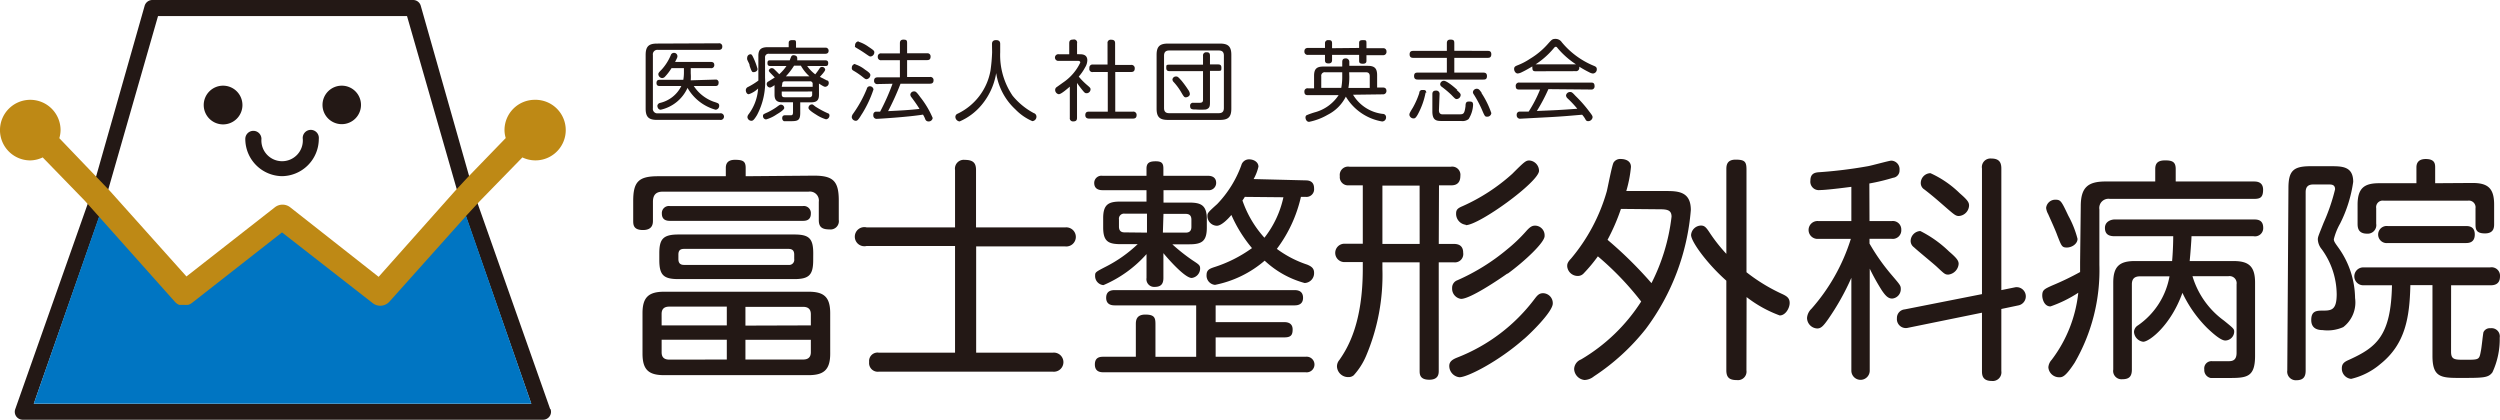 <svg xmlns="http://www.w3.org/2000/svg" width="274" height="46" viewBox="0 0 274 46">
  <g id="logo" transform="translate(0 0)">
    <path id="パス_80" data-name="パス 80" d="M74.94,15.288c2.109,0,2.721.6,2.721,2.721v2.122a.912.912,0,0,1-1.034,1.048c-.8,0-1.156-.259-1.156-1.02v-2a.98.98,0,0,0-1.116-1.116H58.368c-.748,0-1.075.367-1.075,1.116V20.2c0,.3,0,1.048-1.088,1.048s-1.075-.612-1.075-1.075v-2.1c0-2.109.585-2.721,2.721-2.721H65.28v-.9c0-.381.109-.9,1.007-.9s1.17.177,1.17.9v.9ZM76.722,34.8c0,1.81-.748,2.354-2.381,2.354H58.531c-1.66,0-2.381-.544-2.381-2.354V30.363c0-1.728.653-2.354,2.381-2.354h15.81c1.66,0,2.381.544,2.381,2.354ZM74.858,24.526c0,1.633-.435,2.1-2.082,2.1H60.1c-1.646,0-2.109-.435-2.109-2.1v-.721c0-1.565.408-2.068,2.109-2.068h12.68c1.619,0,2.082.422,2.082,2.068ZM58.246,31.7h7.143V29.642H59.1c-.626,0-.857.3-.857.816Zm7.143,3.742V33.275H58.246v1.361c0,.435.15.816.857.816Zm-6.218-15.2c-.231,0-.9,0-.9-.789a.776.776,0,0,1,.9-.83H73.7a.775.775,0,0,1,.9.83c0,.789-.639.789-.9.789Zm13.606,3.7c0-.395-.163-.626-.626-.626H60.695c-.435,0-.612.2-.612.626v.49c0,.408.177.639.612.639H72.151a.558.558,0,0,0,.626-.639ZM74.6,31.7V30.485c0-.531-.259-.816-.844-.816H67.43v2.054Zm0,1.578H67.43v2.163h6.327c.558,0,.844-.259.844-.816Z" transform="translate(14.269 3.963)" fill="#231815"/>
    <path id="パス_81" data-name="パス 81" d="M96.11,20.964a1.048,1.048,0,1,1,0,2.082H86.354V34.692h8.395a1.048,1.048,0,1,1,0,2.082H75.7a.952.952,0,0,1-1.075-1.061.925.925,0,0,1,1.075-1.02h8.34V23h-9.7a1.048,1.048,0,1,1,0-2.041h9.7V14.678a.966.966,0,0,1,1.075-1.116c.966,0,1.225.395,1.225,1.116v6.286Z" transform="translate(20.633 3.961)" fill="#231815"/>
    <path id="パス_82" data-name="パス 82" d="M98.148,23.9a13.238,13.238,0,0,1-4.721,3.4.993.993,0,0,1-.912-1.007c0-.408,0-.408,1.265-1.061a14.708,14.708,0,0,0,3.4-2.422h-1.85c-1.361,0-1.932-.286-1.932-1.837v-1.02c0-1.551.639-1.81,1.932-1.81h2.816V16.894h-4.83c-.381,0-.9-.122-.9-.8a.789.789,0,0,1,.9-.776h4.83v-.789c0-.626.327-.8,1.007-.8s.844.231.844.8v.789h4.884c.558,0,.9.259.9.776a.8.8,0,0,1-.9.8h-4.871v1.361h2.816c1.265,0,1.932.259,1.932,1.81v.912c0,1.524-.544,1.85-1.932,1.85h-1.85a20.192,20.192,0,0,0,2.218,1.755c.707.463.83.544.83.9a1.048,1.048,0,0,1-.925,1.034c-.83,0-2.966-2.544-3.1-2.721v2.721c0,.748-.354.98-.98.98a.844.844,0,0,1-.871-.98Zm7.578,11.252h9.864a.857.857,0,1,1,0,1.7H93.468c-.3,0-.98,0-.98-.857s.653-.844.98-.844h3.51V31.616c0-.367,0-1.088,1.034-1.088s1.116.367,1.116,1.088v3.537h4.463V29.52H94.706c-.259,0-.98,0-.98-.83s.68-.844.98-.844h19.619c.259,0,.98,0,.98.844s-.748.83-.98.83h-8.6v1.837h7.538c.49,0,.9.2.9.8s-.177.871-.9.871h-7.538ZM98.2,21.547V19.466H95.74a.558.558,0,0,0-.612.639v.776c0,.435.2.639.612.639Zm1.742,0h2.5c.449,0,.626-.231.626-.639v-.776c0-.381-.15-.639-.626-.639h-2.435Zm15.646-5.728c.694,0,.925.367.925.884a.837.837,0,0,1-.925.925h-.517a14.966,14.966,0,0,1-2.639,5.7,11.755,11.755,0,0,0,3.333,1.728c.408.177.748.367.748.884a1.075,1.075,0,0,1-1.034,1.129,10.381,10.381,0,0,1-4.381-2.449,11.905,11.905,0,0,1-5.442,2.653,1.02,1.02,0,0,1-.925-1.1c0-.544.367-.68.8-.83a14.653,14.653,0,0,0,4.177-2.1,15.034,15.034,0,0,1-2.259-3.633c-.327.395-1.075,1.184-1.592,1.184a1.061,1.061,0,0,1-1.034-1.02c0-.367,0-.395,1.075-1.361a12.068,12.068,0,0,0,2.64-4.245.871.871,0,0,1,.844-.653c.544,0,1.034.313,1.034.8a5.048,5.048,0,0,1-.531,1.361Zm-6.667,1.81a4.658,4.658,0,0,1-.259.395,11.769,11.769,0,0,0,2.408,4.082,10.885,10.885,0,0,0,2.082-4.435Z" transform="translate(27.51 3.949)" fill="#231815"/>
    <path id="パス_83" data-name="パス 83" d="M123.257,22.753H124.9c.544,0,1.034.19,1.034.98a.912.912,0,0,1-1.034,1.034h-1.646V36.644c0,.3,0,.993-1.034.993s-1.061-.585-1.061-.993V24.767H117.08v.721a22.653,22.653,0,0,1-1.782,9.524,7.537,7.537,0,0,1-1.361,2.136.844.844,0,0,1-.571.2A1.225,1.225,0,0,1,112.1,36.2a1.075,1.075,0,0,1,.259-.721c.952-1.361,2.571-4.082,2.571-10.014v-.721h-2.014a1.007,1.007,0,0,1,0-2.014h2.014V16.331h-1.537a.9.9,0,0,1-.98-1.007.912.912,0,0,1,1.048-1.034H124.59a.9.9,0,0,1,1.034,1.007c0,.626-.286,1.034-.98,1.034h-1.361Zm-2.1-6.395H117.08v6.395h4.082Zm11.415,16.83c-2.721,2.408-6.15,4.177-7.048,4.177a1.252,1.252,0,0,1-1.116-1.238c0-.49.367-.721.884-.925a19.443,19.443,0,0,0,8.5-6.463c.272-.354.476-.585.9-.585a1.088,1.088,0,0,1,1.061,1.1C135.8,30.182,133.067,32.794,132.577,33.189Zm-1.782-7.2c-.939.667-4.082,2.789-5.089,2.789a1.129,1.129,0,0,1-.98-1.184.871.871,0,0,1,.571-.857,22.79,22.79,0,0,0,5.442-3.374,17.24,17.24,0,0,0,2.109-2.014c.435-.49.667-.6.98-.6a1.061,1.061,0,0,1,1.034,1.116c.054.68-2.163,2.776-4.068,4.163Zm-4.572-5.333a1.211,1.211,0,0,1-1.061-1.252c0-.435.231-.585.707-.789a20.694,20.694,0,0,0,5.442-3.537c1.361-1.361,1.5-1.469,1.878-1.469a1.143,1.143,0,0,1,1.061,1.129c0,1.211-6.558,5.959-8.027,5.959Z" transform="translate(34.432 3.981)" fill="#231815"/>
    <path id="パス_84" data-name="パス 84" d="M141.636,17c1.361,0,2.585.177,2.585,2.082a25.1,25.1,0,0,1-4.939,13.034,24.082,24.082,0,0,1-5.687,5.2,1.742,1.742,0,0,1-1.007.395,1.265,1.265,0,0,1-1.156-1.2,1.17,1.17,0,0,1,.748-1.048,19.647,19.647,0,0,0,6.6-6.354,32.518,32.518,0,0,0-4.748-4.952,16.882,16.882,0,0,1-1.551,1.864.857.857,0,0,1-.667.286,1.156,1.156,0,0,1-1.143-1.061c0-.2,0-.408.422-.844a19.905,19.905,0,0,0,3.918-7.374c.122-.49.571-2.871.748-3.157a.857.857,0,0,1,.8-.381c.1,0,1.1,0,1.1.871A13.6,13.6,0,0,1,137.146,17Zm-5.075,1.959a22.177,22.177,0,0,1-1.469,3.388,44.413,44.413,0,0,1,4.816,4.748,21.5,21.5,0,0,0,2.2-7.279c0-.694-.422-.816-1.265-.816Zm13.755,17.687a.939.939,0,0,1-1.034,1.075c-.776,0-1.17-.231-1.17-1.075V26.825c-2.109-1.864-3.864-4.286-3.864-5.007a1.116,1.116,0,0,1,1.088-1.034c.381,0,.558.2.9.707a17.88,17.88,0,0,0,1.878,2.395V14.648c0-.381,0-1.088,1.007-1.088s1.2.218,1.2,1.088V25.9a19.389,19.389,0,0,0,3.932,2.395c.49.231.8.435.8.98s-.449,1.361-1.088,1.361a13.484,13.484,0,0,1-3.633-2.014Z" transform="translate(41.094 3.937)" fill="#231815"/>
    <path id="パス_85" data-name="パス 85" d="M156.914,20.308h2.422a.925.925,0,0,1,1.061.952.939.939,0,0,1-1.061.993h-2.422v.517a22.452,22.452,0,0,0,2.449,3.469c.925,1.088.98,1.143.98,1.524A1.034,1.034,0,0,1,159.4,28.8c-.435,0-.721-.3-1.1-.844a23.033,23.033,0,0,1-1.361-2.435V36.7a1.007,1.007,0,1,1-2.014,0V26.526a26.928,26.928,0,0,1-2.531,4.517c-.544.776-.8,1.034-1.211,1.034a1.17,1.17,0,0,1-1.116-1.156,1.551,1.551,0,0,1,.49-1.007,21.049,21.049,0,0,0,4.313-7.66h-3.537a.98.98,0,1,1,0-1.946h3.592V16.553c-2.068.272-3.075.354-3.442.354a.925.925,0,0,1-1.048-1.034c0-.844.585-.9,1.02-.925a49.631,49.631,0,0,0,5.265-.653c.422-.068,2.354-.612,2.585-.612a.939.939,0,0,1,.9,1.034.8.8,0,0,1-.708.844,22.148,22.148,0,0,1-2.6.626ZM172.9,27.56a1.008,1.008,0,0,1,.34,1.986l-1.878.395v6.8a.952.952,0,0,1-1.061,1.088c-1.034,0-1.061-.694-1.061-1.088V30.349L161.145,32a.98.98,0,0,1-1.225-1.048.939.939,0,0,1,.857-.966l8.463-1.673V14.539a.939.939,0,0,1,1.007-1.088c.8,0,1.116.34,1.116,1.088V27.873Zm-7.265-3.918c.844.721,1.048,1.007,1.048,1.361a1.279,1.279,0,0,1-1.129,1.17c-.367,0-.435-.082-1.265-.857-.395-.367-2.163-1.81-2.5-2.136a.857.857,0,0,1-.367-.694,1.116,1.116,0,0,1,1.061-1.088A12.721,12.721,0,0,1,165.635,23.642Zm1.156-6.395c.9.776,1.034,1.02,1.034,1.361a1.2,1.2,0,0,1-1.116,1.143c-.327,0-.49-.136-1.238-.776-1.129-.98-1.551-1.361-2.531-2.122a.83.83,0,0,1-.408-.721,1.088,1.088,0,0,1,1.061-1.075,11.144,11.144,0,0,1,3.2,2.191Z" transform="translate(47.984 3.923)" fill="#231815"/>
    <path id="パス_86" data-name="パス 86" d="M173.388,18.634c0-2.068.776-2.721,2.721-2.721h5.442V14.552c0-.639.286-.952,1.088-.952s1.156.177,1.156.952v1.361h8.544c.286,0,1.034,0,1.034.9s-.367,1.007-1.034,1.007H176.585a1.007,1.007,0,0,0-1.156,1.156v6.055a20.2,20.2,0,0,1-2.721,10.762c-1.034,1.578-1.361,1.578-1.687,1.578a1.184,1.184,0,0,1-1.184-1.088,1.361,1.361,0,0,1,.367-.83,14.708,14.708,0,0,0,2.912-7.347,13.8,13.8,0,0,1-3.048,1.5c-.694,0-.9-.83-.9-1.184,0-.626.231-.721,1.1-1.116a30.426,30.426,0,0,0,3.048-1.469V24.77Zm-1.361,1.034a10.884,10.884,0,0,1,1.007,2.531c0,.558-.626.952-1.17.952s-.585-.163-1.034-1.293c-.2-.571-.694-1.646-1.02-2.381a1.742,1.742,0,0,1-.218-.667,1.007,1.007,0,0,1,1.034-.9C171.2,17.913,171.279,18.09,172.027,19.668Zm13.606,6.626a9.293,9.293,0,0,0,3.456,4.871c1.088.884,1.116.912,1.116,1.238a.993.993,0,0,1-.98.939c-.517,0-1.469-.884-1.973-1.361a13.6,13.6,0,0,1-2.721-3.864c-1.279,3.578-3.633,5.361-4.3,5.361a1.156,1.156,0,0,1-1.007-1.075.871.871,0,0,1,.435-.721,8.313,8.313,0,0,0,3.456-5.374h-3.225c-.6,0-.9.259-.9.884v9.333c0,.8-.34,1.061-1.061,1.061a.912.912,0,0,1-.98-1.061V27c0-1.755.667-2.367,2.367-2.367H183.4c.109-1.184.122-2.422.122-2.721H177.1c-.571,0-1.061-.163-1.061-.912s.748-.925,1.061-.925h15.225c.381,0,1.061,0,1.061.925a.9.9,0,0,1-1.061.912h-6.8c0,.408-.15,2.272-.2,2.721h4.8c1.674,0,2.367.571,2.367,2.367v8.027c0,2.354-.925,2.422-2.884,2.422h-1.986a.884.884,0,0,1-.694-.939.789.789,0,0,1,.871-.9h1.687c.435,0,.98,0,.98-.925v-7.51a.776.776,0,0,0-.884-.884Z" transform="translate(54.663 3.978)" fill="#231815"/>
    <path id="パス_87" data-name="パス 87" d="M189.032,16.687c0-1.918.544-2.408,2.435-2.408h2.163c1.265,0,2.5,0,2.5,1.714a14.723,14.723,0,0,1-1.442,4.585,6.666,6.666,0,0,0-.68,1.7c0,.231.136.422.49.912a9.674,9.674,0,0,1,1.837,5.538,3.415,3.415,0,0,1-1.293,3.184,4.218,4.218,0,0,1-2.272.327c-.558,0-1.238-.177-1.238-1.1s.476-1.034,1.17-1.034c1.007,0,1.619,0,1.619-1.81a8.5,8.5,0,0,0-1.646-4.925,1.81,1.81,0,0,1-.422-1.061c0-.286.082-.435.626-1.81a21.377,21.377,0,0,0,1.265-3.687c0-.531-.408-.531-.667-.531h-1.728c-.6,0-.83.3-.83.844V36.66c0,.531-.122,1.075-1.007,1.075a.943.943,0,0,1-1.007-1.075Zm17.823,17.905c0,.9.381.9,1.537.9,1.551,0,1.551,0,1.728-.952.082-.34.218-1.782.286-2.068a.762.762,0,0,1,.776-.435.9.9,0,0,1,1.007,1.034,8.613,8.613,0,0,1-.8,3.8c-.463.612-.98.612-3.633.612-2.041,0-2.939-.1-2.939-2.422V27.313h-2.422c-.082,3.537-.544,6.449-3.279,8.64a7.66,7.66,0,0,1-3.211,1.633,1.129,1.129,0,0,1-1.02-1.17c0-.531.327-.721.8-.925,2.98-1.361,4.585-2.6,4.694-8.163H197.2a.98.98,0,0,1,0-1.959h13.932a.925.925,0,0,1,1.088.98c0,.98-.775.98-1.088.98h-4.272Zm2.34-18.476c1.66,0,2.381.544,2.381,2.367v2.1c0,.367,0,1.061-1.007,1.061s-1.034-.49-1.034-1.061v-1.7a.735.735,0,0,0-.83-.83h-9.238a.721.721,0,0,0-.816.83v1.7a.939.939,0,0,1-1.007,1.088c-.966,0-1.034-.653-1.034-1.088V18.51c0-1.85.748-2.367,2.367-2.367h4.082v-1.7c0-.231,0-.952,1.02-.952s1.034.558,1.034.952v1.7ZM199.917,22.7a.939.939,0,1,1,0-1.864h8.531c.313,0,1.007,0,1.007.925s-.694.939-1.007.939Z" transform="translate(61.781 3.938)" fill="#231815"/>
    <path id="パス_88" data-name="パス 88" d="M64.117,4a.34.34,0,0,1,.408.367c0,.354-.3.354-.408.354h-6.64a.49.49,0,0,0-.558.558v5.837a.49.49,0,0,0,.558.558h6.8a.367.367,0,1,1,0,.721h-6.9c-.9,0-1.252-.3-1.252-1.238V5.281c0-.939.34-1.252,1.252-1.252Zm-.259,3.973a.313.313,0,0,1,.259.381c0,.327-.259.327-.367.327H61.4a4.381,4.381,0,0,0,2.2,1.728,3.442,3.442,0,0,1,.449.163.272.272,0,0,1,.136.259.422.422,0,0,1-.395.449,5.116,5.116,0,0,1-3.075-2.395,4.231,4.231,0,0,1-2.939,2.395c-.286,0-.367-.3-.367-.435a.373.373,0,0,1,.3-.313,3.483,3.483,0,0,0,2.327-1.85H57.681c-.109,0-.367,0-.367-.327s.2-.354.367-.354h2.571a4.642,4.642,0,0,0,.068-.735V6.723H58.96a5.7,5.7,0,0,1-.694.912.463.463,0,0,1-.327.177.449.449,0,0,1-.422-.408c0-.122,0-.163.381-.544a5.578,5.578,0,0,0,.98-1.551A.354.354,0,0,1,59.2,5.05a.367.367,0,0,1,.408.354c0,.109,0,.15-.259.639h3.918c.1,0,.381,0,.381.327a.327.327,0,0,1-.381.354h-2.2v.571a5.213,5.213,0,0,1,0,.762Z" transform="translate(14.638 0.746)" fill="#231815"/>
    <path id="パス_89" data-name="パス 89" d="M66.638,4.516h2.286V4.094c0-.15,0-.354.381-.354s.422,0,.422.354V4.57h3.2A.327.327,0,0,1,73.3,4.9c0,.313-.245.34-.381.34h-6.15a.381.381,0,0,0-.435.435v2.2a7.728,7.728,0,0,1-.884,4.082c-.367.6-.476.626-.626.626a.435.435,0,0,1-.422-.395.531.531,0,0,1,.122-.313,5.238,5.238,0,0,0,1.048-2.83,2.721,2.721,0,0,1-1.02.626c-.245,0-.327-.286-.327-.435a.381.381,0,0,1,.231-.354A7.741,7.741,0,0,0,65.6,8.175V5.454C65.6,4.76,65.917,4.516,66.638,4.516ZM65.087,5.74A7.62,7.62,0,0,1,65.509,6.9c0,.272-.3.354-.435.354s-.2,0-.435-.707c0-.2-.109-.3-.259-.667a.612.612,0,0,1,0-.259.367.367,0,0,1,.367-.327C64.883,5.291,64.951,5.454,65.087,5.74Zm2.49,6.163a3.987,3.987,0,0,1-1.129.531.354.354,0,0,1-.34-.367c0-.177,0-.19.531-.422a7.866,7.866,0,0,0,.912-.531c.408-.3.422-.3.531-.3a.367.367,0,0,1,.354.367C68.434,11.386,67.849,11.74,67.577,11.9Zm4.667-2.2c0,.49-.122.857-.844.857H70.189v1.156c0,.912-.34.912-1.2.912h-.585a.354.354,0,0,1-.19-.34c0-.313.245-.313.354-.313h.639c.136,0,.19-.122.19-.327V10.556H68.216c-.68,0-.844-.327-.844-.857V8.679c-.381.259-.449.259-.517.259a.381.381,0,0,1-.34-.395.3.3,0,0,1,.19-.272l.694-.435c-.585-.6-.653-.653-.653-.762a.34.34,0,0,1,.354-.259.381.381,0,0,1,.245.122s.313.3.544.544a4.871,4.871,0,0,0,.789-.9H66.938c-.122,0-.34,0-.34-.3s.1-.327.34-.327h2.1s.136-.367.177-.435a.259.259,0,0,1,.245-.122c.136,0,.395.068.395.286a1.144,1.144,0,0,1,0,.272H72.9c.122,0,.354,0,.354.3s-.122.327-.354.327H70.951a4.081,4.081,0,0,0,.884.912,7.47,7.47,0,0,0,.49-.68.3.3,0,0,1,.245-.136.34.34,0,0,1,.354.3c0,.163-.408.6-.585.789l.776.395c.136,0,.2.136.2.286a.408.408,0,0,1-.381.408c-.082,0-.15,0-.694-.354Zm-4.082-.844H71.55V8.57a.272.272,0,0,0-.313-.313H68.516c-.218,0-.3.109-.3.313Zm0,.517v.313c0,.2.082.313.3.313h2.721a.272.272,0,0,0,.313-.313V9.373ZM71.2,7.713a4.49,4.49,0,0,1-.939-1.17h-.748a7.538,7.538,0,0,1-.9,1.17Zm.259,3.075c.1,0,.1,0,.381.231a9.727,9.727,0,0,0,1.361.735.235.235,0,0,1,.19.259.408.408,0,0,1-.381.408,4.082,4.082,0,0,1-1.061-.5c-.286-.177-.857-.531-.857-.748a.381.381,0,0,1,.327-.381Z" transform="translate(17.517 0.655)" fill="#231815"/>
    <path id="パス_90" data-name="パス 90" d="M73.906,11.85c-.422.707-.517.748-.68.748a.449.449,0,0,1-.435-.408.721.721,0,0,1,.15-.367,13.28,13.28,0,0,0,1.5-2.721.331.331,0,0,1,.34-.286.4.4,0,0,1,.395.34,12.381,12.381,0,0,1-1.265,2.694Zm-.735-5.442a3.388,3.388,0,0,1,1.075.585c.286.19.585.395.585.585a.476.476,0,0,1-.422.463c-.122,0-.2-.068-.49-.3a8.114,8.114,0,0,0-.9-.612c-.122-.068-.245-.136-.218-.354a.4.4,0,0,1,.367-.408Zm.367-2.476a3.809,3.809,0,0,1,1.075.544c.612.408.653.463.653.626a.463.463,0,0,1-.395.449c-.122,0-.122,0-.517-.272s-.653-.435-.98-.626-.218-.163-.218-.34a.422.422,0,0,1,.381-.422Zm2.109,4.64a.34.34,0,0,1-.408-.367c0-.367.286-.367.408-.367h2.422V5.959H76.042a.34.34,0,0,1-.395-.367.34.34,0,0,1,.395-.381h2.027v-1.1c0-.122,0-.408.381-.408s.408.109.408.408V5.2h2.177a.34.34,0,0,1,.395.381c0,.354-.245.367-.395.367H78.858V7.8h2.49a.34.34,0,0,1,.408.367c0,.34-.245.367-.408.367H78.137a28.477,28.477,0,0,1-1.361,3.007c1.361-.068,2.259-.109,3.442-.245-.327-.531-.639-.952-.884-1.279a.476.476,0,0,1-.122-.3.4.4,0,0,1,.395-.34c.163,0,.245,0,.694.626a9.81,9.81,0,0,1,1.361,2.286.435.435,0,0,1-.463.381.367.367,0,0,1-.34-.218,2.731,2.731,0,0,0-.259-.531c-1.674.272-4.9.463-5.02.463a.367.367,0,0,1-.422-.422A.327.327,0,0,1,75.4,11.6h.5a24.217,24.217,0,0,0,1.361-3.061Z" transform="translate(20.56 0.64)" fill="#231815"/>
    <path id="パス_91" data-name="パス 91" d="M85.184,4.175c0-.109,0-.435.449-.435s.449.313.449.435v.9a7.932,7.932,0,0,0,1.361,4.762,7.619,7.619,0,0,0,2.313,1.9.408.408,0,0,1,.3.395.49.49,0,0,1-.449.49,5.755,5.755,0,0,1-1.864-1.293,6.8,6.8,0,0,1-2.1-3.973A7.293,7.293,0,0,1,84,10.9a6.449,6.449,0,0,1-2.367,1.755.517.517,0,0,1-.463-.5.381.381,0,0,1,.259-.354A6.5,6.5,0,0,0,85.02,7.073a18.382,18.382,0,0,0,.177-2Z" transform="translate(23.539 0.655)" fill="#231815"/>
    <path id="パス_92" data-name="パス 92" d="M91.942,5.31c.231,0,.83,0,.83.667a1.537,1.537,0,0,1-.245.776,5.32,5.32,0,0,1-.694,1.007,7.512,7.512,0,0,0,.884.9c.367.313.408.354.408.5a.435.435,0,0,1-.408.422c-.122,0-.2,0-.381-.218q-.369-.438-.694-.912v3.823c0,.3-.136.395-.422.395a.34.34,0,0,1-.367-.395V8.861c-.286.245-.952.83-1.211.83a.476.476,0,0,1-.395-.463.381.381,0,0,1,.122-.286l.762-.544A5.442,5.442,0,0,0,92,6.222c0-.19-.19-.19-.34-.19h-2a.367.367,0,1,1,0-.721h1.129v-1.2c0-.313.136-.408.422-.408a.34.34,0,0,1,.435.408V5.3Zm5.619,1.17a.354.354,0,0,1,.408.367c0,.3-.136.408-.408.408H95.833V11.6h1.932a.354.354,0,0,1,.408.367c0,.286-.136.395-.408.395H93c-.122,0-.449,0-.449-.381s.272-.381.449-.381h2.014V7.256H93.411A.34.34,0,0,1,93,6.834a.34.34,0,0,1,.395-.395h1.592V4.113a.34.34,0,0,1,.381-.395c.313,0,.449.1.449.395V6.48Z" transform="translate(26.399 0.636)" fill="#231815"/>
    <path id="パス_93" data-name="パス 93" d="M105.631,11.149c0,.925-.34,1.238-1.252,1.238H98.692c-.9,0-1.252-.3-1.252-1.238V5.258c0-.925.354-1.238,1.252-1.238h5.687c.9,0,1.252.313,1.252,1.238Zm-.816-5.8c0-.367-.15-.571-.558-.571H98.814c-.381,0-.558.19-.558.571v5.728c0,.381.163.571.558.571h5.442c.422,0,.558-.218.558-.571ZM103.29,10.4c0,.449,0,.707-.449.844a6.6,6.6,0,0,1-1.075,0c-.408,0-.653,0-.653-.381a.313.313,0,0,1,.354-.354h.694c.286,0,.367-.109.367-.327V7.04H98.882c-.136,0-.381,0-.381-.34s0-.367.381-.367h3.646v-.98a.34.34,0,0,1,.367-.381c.177,0,.395,0,.395.381v.952h.871c.136,0,.381,0,.381.34s0,.367-.381.367h-.871Zm-3.129-2.327a10.782,10.782,0,0,1,.735,1.007.884.884,0,0,1,.19.463c0,.245-.286.367-.435.367s-.2,0-.531-.585A6.3,6.3,0,0,0,99.277,8.2a.408.408,0,0,1-.1-.259.381.381,0,0,1,.381-.313C99.739,7.625,99.78,7.653,100.161,8.074Z" transform="translate(29.323 0.756)" fill="#231815"/>
    <path id="パス_94" data-name="パス 94" d="M115.391,4.6v-.5c0-.177,0-.354.381-.354s.422,0,.422.354v.531h1.8a.34.34,0,0,1,.395.367.354.354,0,0,1-.395.395h-1.8v.585c0,.136,0,.354-.395.354s-.408-.163-.408-.354V5.36h-2.966v.585c0,.163-.068.354-.381.354s-.395-.122-.395-.354V5.36H109.8a.354.354,0,0,1-.408-.381c0-.327.231-.381.408-.381h1.85v-.5a.327.327,0,0,1,.367-.354c.218,0,.408,0,.408.354v.531Zm-.667,5.129a4.381,4.381,0,0,0,3.252,2.1.354.354,0,0,1,.367.367.435.435,0,0,1-.435.463,5.769,5.769,0,0,1-3.973-2.721,4.49,4.49,0,0,1-1.986,1.986,6.68,6.68,0,0,1-2.041.776c-.3,0-.395-.327-.395-.476a.3.3,0,0,1,.109-.245,8.164,8.164,0,0,1,1.02-.354,4.517,4.517,0,0,0,2.5-1.85H109.8c-.163,0-.408,0-.408-.381a.34.34,0,0,1,.408-.367h.653V7.659c0-.789.313-1.02,1.034-1.02h2.054v-.5c0-.286.122-.395.408-.395a.381.381,0,0,1,.367.395v.422h2.014c.721,0,1.034.245,1.034,1.02V8.938h.626c.218,0,.395.082.395.381a.365.365,0,0,1-.395.367ZM113.54,7.265h-1.864a.381.381,0,0,0-.435.435V8.979h2.191a6.355,6.355,0,0,0,.109-1.238Zm.776.463a6.884,6.884,0,0,1-.1,1.252h2.34V7.7c0-.3-.136-.435-.422-.435H114.3Z" transform="translate(33.569 0.654)" fill="#231815"/>
    <path id="パス_95" data-name="パス 95" d="M126.465,4.938c.136,0,.395,0,.395.367s-.218.395-.395.395h-3.66V7.319h3.157c.15,0,.422,0,.422.381s-.231.381-.422.381h-7.143c-.136,0-.422,0-.422-.381s.231-.381.422-.381h3.17V5.7h-3.674c-.122,0-.408,0-.408-.381s.272-.381.408-.381h3.674v-.83c0-.122,0-.408.381-.408s.435.109.435.408v.816Zm-6.8,4.544a8.3,8.3,0,0,1-.871,2.435c-.19.327-.286.422-.449.422a.463.463,0,0,1-.463-.381c0-.136,0-.19.367-.776a8.939,8.939,0,0,0,.721-1.633.306.306,0,0,1,.327-.327c.231,0,.435-.027.435.327Zm1.456,1.959c0,.354.177.422.327.449h1.837c.517,0,.626,0,.748-.884,0-.381.082-.517.367-.517s.463,0,.463.367a3.156,3.156,0,0,1-.49,1.551,1.048,1.048,0,0,1-.762.218h-1.619c-.857,0-1.048,0-1.265-.136s-.327-.435-.327-.912V9.7c0-.122,0-.408.381-.408a.358.358,0,0,1,.408.408Zm1.946-2.218c.408.367.435.435.435.558a.463.463,0,0,1-.422.435c-.136,0-.163,0-.6-.463a11.388,11.388,0,0,0-1.075-.9.354.354,0,0,1-.15-.259.408.408,0,0,1,.381-.381c.354-.027,1.347.857,1.5,1.007Zm2.721.34a9.7,9.7,0,0,1,1.075,2.191.435.435,0,0,1-.449.395c-.231,0-.259,0-.585-.776a12.478,12.478,0,0,0-.884-1.66.436.436,0,0,1-.1-.259.422.422,0,0,1,.408-.367c.218,0,.313.1.558.463Z" transform="translate(36.587 0.64)" fill="#231815"/>
    <path id="パス_96" data-name="パス 96" d="M128.745,7.191c-.218,0-.395,0-.395-.381a.489.489,0,0,1,0-.15c-.218.122-.653.395-1.17.639a1.211,1.211,0,0,1-.435.136c-.218,0-.395-.245-.395-.5s.177-.313.367-.395a6.8,6.8,0,0,0,1.361-.707,8.272,8.272,0,0,0,2.027-1.7c.381-.422.449-.49.789-.49a.816.816,0,0,1,.68.367,8.966,8.966,0,0,0,3.483,2.571c.2.082.354.15.354.381a.449.449,0,0,1-.422.476.952.952,0,0,1-.381-.122,12.243,12.243,0,0,1-1.116-.626v.136a.354.354,0,0,1-.408.354Zm1.361,1.959a19.126,19.126,0,0,1-1.265,2.395c2.395-.1,2.408-.1,4.435-.245a12.071,12.071,0,0,0-1.061-1.129.49.49,0,0,1-.177-.34.449.449,0,0,1,.422-.367c.177,0,.231,0,.612.422a14.2,14.2,0,0,1,1.51,1.714c.327.422.367.5.367.639a.49.49,0,0,1-.49.422.3.3,0,0,1-.259-.136,2.533,2.533,0,0,0-.395-.571c-1.742.15-2.231.19-3.442.259l-3.306.177a.367.367,0,0,1-.422-.408.327.327,0,0,1,.272-.367h1.034a14.083,14.083,0,0,0,1.252-2.422h-2.259c-.19,0-.408,0-.408-.381a.354.354,0,0,1,.408-.381h7.823c.177,0,.408,0,.408.381a.34.34,0,0,1-.395.381Zm-1.361-2.721h4.381A9.239,9.239,0,0,1,131.153,4.7c-.136-.177-.163-.19-.231-.19s-.1,0-.245.177a8.871,8.871,0,0,1-1.986,1.755Z" transform="translate(39.598 0.619)" fill="#231815"/>
    <path id="パス_97" data-name="パス 97" d="M63.791,45.346,55.627,22.21l-.585-1.922L49.614,1.173A.87.87,0,0,0,48.77.51H20.2a.884.884,0,0,0-.857.636L13.9,20.288l-.571,1.922L5.164,45.346a.863.863,0,0,0,.107.8.872.872,0,0,0,.723.365H63a.872.872,0,0,0,.723-.365.863.863,0,0,0,.107-.8ZM20.811,2.27H48.1L53.7,21.764l-8.64,9.666L35,23.6a.9.9,0,0,0-1.088,0L23.858,31.429l-8.64-9.666ZM7.191,44.764l7.388-21.078L23.1,33.162a.694.694,0,0,0,.286.2h.109a1.368,1.368,0,0,0,.231,0h.3a.736.736,0,0,0,.272-.135l10.163-7.906L44.62,33.23a.888.888,0,0,0,1.2-.108l8.531-9.476,7.374,21.118Z" transform="translate(-3.491 -0.51)" fill="#231815"/>
    <path id="パス_98" data-name="パス 98" d="M24.575,9.559A2.122,2.122,0,1,1,22.452,7.45a2.122,2.122,0,0,1,2.122,2.109Z" transform="translate(1.997 1.94)" fill="#231815"/>
    <path id="パス_99" data-name="パス 99" d="M34.118,9.559A2.109,2.109,0,1,1,32.009,7.45a2.109,2.109,0,0,1,2.109,2.109Z" transform="translate(5.447 1.94)" fill="#231815"/>
    <path id="パス_100" data-name="パス 100" d="M27.762,16.105a4.082,4.082,0,0,1-4.082-4.082.884.884,0,1,1,1.769,0,2.272,2.272,0,1,0,4.531,0,.884.884,0,1,1,1.755,0,4.082,4.082,0,0,1-4.082,4.082Z" transform="translate(3.205 3.202)" fill="#231815"/>
    <path id="パス_101" data-name="パス 101" d="M6.64,38.825l7.388-21.184,8.517,9.524a.694.694,0,0,0,.286.2h.109a1.361,1.361,0,0,0,.231,0h.3a.735.735,0,0,0,.272-.136l10.163-7.946,10.163,7.946a.884.884,0,0,0,1.2-.109L53.8,17.6l7.374,21.225Z" transform="translate(-2.939 5.42)" fill="#0075c2"/>
    <path id="パス_102" data-name="パス 102" d="M62.533,8.63a3.32,3.32,0,0,0-3.32,3.32,3.061,3.061,0,0,0,.136.871l-4.163,4.3-1.429,1.537-8.34,9.374L35.73,20.413a1.361,1.361,0,0,0-1.687,0l-9.687,7.578L16,18.658l-5.578-5.823a3.238,3.238,0,0,0,.136-.884,3.32,3.32,0,1,0-3.32,3.32A3.279,3.279,0,0,0,8.6,14.943l4.64,4.776L23.1,30.78a1.361,1.361,0,0,0,.463.327h.571a1.537,1.537,0,0,0,.245,0h.15a1.361,1.361,0,0,0,.449-.231l9.85-7.714L44.751,30.9a1.361,1.361,0,0,0,.844.3h0a1.361,1.361,0,0,0,1.02-.463l8.517-9.524,1.361-1.469,4.68-4.8A3.32,3.32,0,1,0,62.533,8.63Z" transform="translate(-3.92 2.309)" fill="#be8915"/>
  </g>
</svg>

